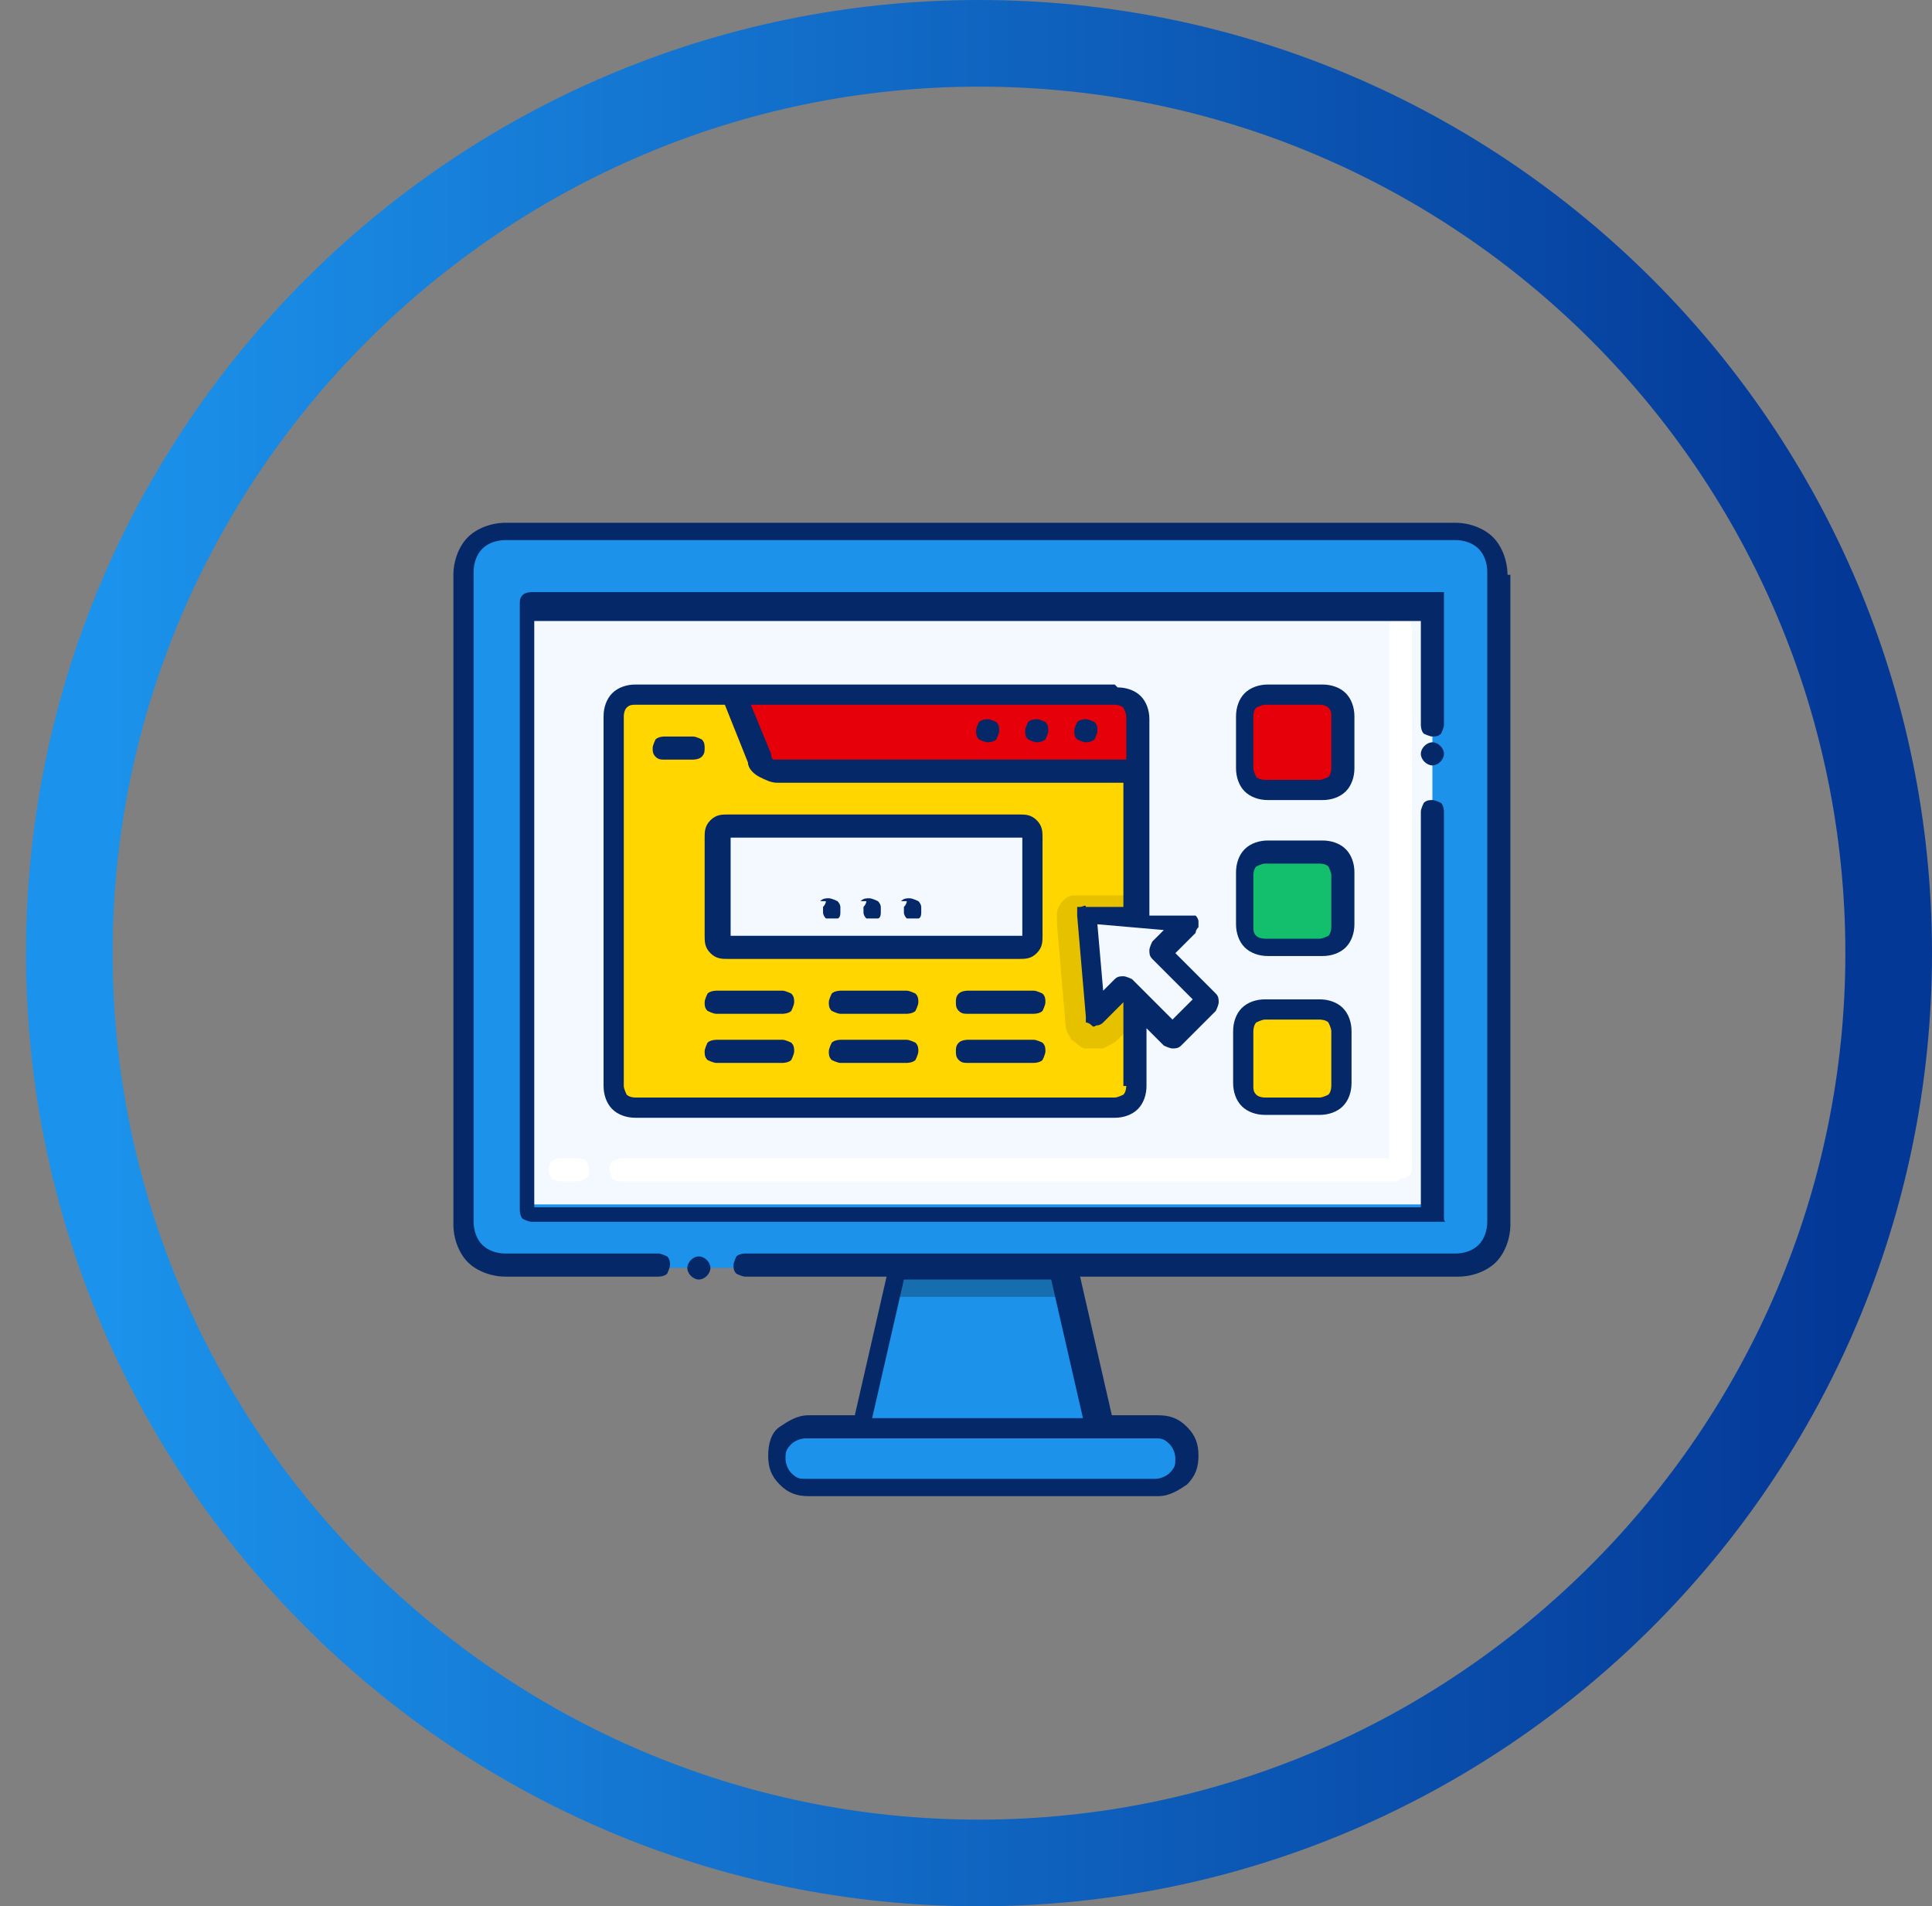 <?xml version="1.0" encoding="UTF-8"?>
<svg id="Layer_1" xmlns="http://www.w3.org/2000/svg" xmlns:xlink="http://www.w3.org/1999/xlink" version="1.1" viewBox="0 0 66.9 66">
  <rect x="0" y="0" width="66.9" height="66" fill="#808080" stroke="none"/>
  <!-- Generator: Adobe Illustrator 29.0.1, SVG Export Plug-In . SVG Version: 2.1.0 Build 192)  -->
  <defs>
    <style>
      .st0 {
        fill: #176eaf;
      }

      .st1 {
        fill: #052868;
      }

      .st2 {
        fill: url(#linear-gradient);
      }

      .st3 {
        fill: #e60009;
      }

      .st4 {
        fill: #f3f9ff;
      }

      .st5 {
        fill: #fff;
      }

      .st6 {
        fill: #e6c100;
      }

      .st7 {
        fill: #ffd600;
      }

      .st8 {
        fill: #13bf6d;
      }

      .st9 {
        fill: #1c92eb;
      }
    </style>
    <linearGradient id="linear-gradient" x1="3.9" y1="35" x2="63.9" y2="35" gradientTransform="translate(0 68) scale(1 -1)" gradientUnits="userSpaceOnUse">
      <stop offset="0" stop-color="#1b92eb"/>
      <stop offset="1" stop-color="#043897"/>
    </linearGradient>
  </defs>
  <path class="st2" d="M33.9,66C15.7,66,.9,51.2.9,33S15.7,0,33.9,0s33,14.8,33,33-14.8,33-33,33ZM33.9,3C17.4,3,3.9,16.5,3.9,33s13.5,30,30,30,30-13.5,30-30S50.5,3,33.9,3Z"/>
  <g>
    <path class="st9" d="M38.1,49.4h-8.3l1.1-4.5.2-1h5.7l.2,1,1.1,4.5Z"/>
    <path class="st0" d="M37,44.9h-6.2l.2-1h5.7l.2,1Z"/>
    <path class="st9" d="M50.4,18.4H17.5c-.8,0-1.5.7-1.5,1.5v22.5c0,.8.7,1.5,1.5,1.5h32.9c.8,0,1.5-.7,1.5-1.5v-22.5c0-.8-.7-1.5-1.5-1.5Z"/>
    <path class="st4" d="M49.6,20.7v21h-31.4v-21h31.4Z"/>
    <path class="st7" d="M39.4,24.8v7h-1.7c0-.1.3,3.4.3,3.4l1-1,.5.5v2.9c0,.2,0,.4-.2.5s-.3.2-.5.2h-16.6c-.2,0-.4,0-.5-.2-.1-.1-.2-.3-.2-.5v-12.8c0-.2,0-.4.2-.5.1-.1.3-.2.5-.2h16.6c0,0,.2,0,.3,0,0,0,.2,0,.2.2,0,0,.1.2.2.2,0,0,0,.2,0,.3Z"/>
    <path class="st6" d="M39.4,31.8h-1.7c0-.1.3,3.4.3,3.4l1-1,.5.5v1.5l-.5-.5-.3.3c-.1.1-.3.2-.5.3-.2,0-.4,0-.6,0-.2,0-.3-.2-.5-.3-.1-.2-.2-.3-.2-.5l-.3-3.5c0-.1,0-.3,0-.4,0-.1.1-.3.2-.4.1-.1.2-.2.4-.2.1,0,.3,0,.4,0h1.7v1.2Z"/>
    <path class="st3" d="M38.6,24.1h-13.2l.9,2.2c0,.1.2.2.3.3.1,0,.3.1.4.1h12.4v-1.9c0-.2,0-.4-.2-.5-.1-.1-.3-.2-.5-.2Z"/>
    <path class="st5" d="M48.4,40.9h-26.9c0,0-.2,0-.3-.1,0,0-.1-.2-.1-.3s0-.2.1-.3c0,0,.2-.1.3-.1h26.6v-18.3c0,0,0-.2.1-.3,0,0,.2-.1.3-.1s.2,0,.3.1c0,0,.1.2.1.3v18.6c0,0,0,.2-.1.3s-.2.1-.3.1ZM20,40.9h-.6c0,0-.2,0-.3-.1,0,0-.1-.2-.1-.3s0-.2.1-.3c0,0,.2-.1.3-.1h.6c0,0,.2,0,.3.1,0,0,.1.2.1.3s0,.2-.1.3c0,0-.2.1-.3.1Z"/>
    <path class="st9" d="M40,49.4h-12.1c-.6,0-1.1.5-1.1,1.1s.5,1.1,1.1,1.1h12.1c.6,0,1.1-.5,1.1-1.1s-.5-1.1-1.1-1.1Z"/>
    <path class="st3" d="M45.7,24.1h-1.9c-.4,0-.7.3-.7.7v1.9c0,.4.3.7.7.7h1.9c.4,0,.7-.3.7-.7v-1.9c0-.4-.3-.7-.7-.7Z"/>
    <path class="st8" d="M45.7,29.5h-1.9c-.4,0-.7.3-.7.7v1.9c0,.4.3.7.7.7h1.9c.4,0,.7-.3.7-.7v-1.9c0-.4-.3-.7-.7-.7Z"/>
    <path class="st7" d="M45.7,35h-1.9c-.4,0-.7.3-.7.7v1.9c0,.4.3.7.7.7h1.9c.4,0,.7-.3.7-.7v-1.9c0-.4-.3-.7-.7-.7Z"/>
    <path class="st4" d="M41.8,34.6l-1.2,1.2-1.2-1.2-.5-.5-1,1-.3-3.5h1.7c0,.1,1.8.3,1.8.3l-1,1,1.7,1.7Z"/>
    <path class="st4" d="M35.3,28.5h-10.1c-.2,0-.4.2-.4.4v3.4c0,.2.2.4.4.4h10.1c.2,0,.4-.2.4-.4v-3.4c0-.2-.2-.4-.4-.4Z"/>
    <path class="st1" d="M52.2,19.9c0-.5-.2-1-.5-1.3-.3-.3-.8-.5-1.3-.5H17.5c-.5,0-1,.2-1.3.5-.3.3-.5.8-.5,1.3v22.5c0,.5.2,1,.5,1.3.3.3.8.5,1.3.5h5.3c0,0,.2,0,.3-.1,0,0,.1-.2.1-.3s0-.2-.1-.3c0,0-.2-.1-.3-.1h-5.3c-.3,0-.6-.1-.8-.3-.2-.2-.3-.5-.3-.8v-22.5c0-.3.1-.6.3-.8.2-.2.5-.3.8-.3h32.9c.3,0,.6.1.8.3.2.2.3.5.3.8v22.5c0,.3-.1.6-.3.8-.2.2-.5.3-.8.3h-24.6c0,0-.2,0-.3.1,0,0-.1.2-.1.3s0,.2.1.3c0,0,.2.1.3.1h4.9l-1.1,4.8h-1.6c-.4,0-.7.2-1,.4s-.4.6-.4,1,.1.7.4,1c.3.3.6.4,1,.4h12.1c.4,0,.7-.2,1-.4.3-.3.4-.6.4-1s-.1-.7-.4-1c-.3-.3-.6-.4-1-.4h-1.6l-1.1-4.8h13.1c.5,0,1-.2,1.3-.5.3-.3.5-.8.5-1.3v-22.5ZM40,49.8c.2,0,.3,0,.5.2.1.1.2.3.2.5s0,.3-.2.5c-.1.1-.3.2-.5.2h-12.1c-.2,0-.3,0-.5-.2-.1-.1-.2-.3-.2-.5s0-.3.2-.5c.1-.1.3-.2.5-.2h12.1ZM37.6,49.1h-7.4l1.1-4.8h5.1l1.1,4.8Z"/>
    <path class="st1" d="M24.2,44.3c.2,0,.4-.2.4-.4s-.2-.4-.4-.4-.4.2-.4.4.2.4.4.4Z"/>
    <path class="st1" d="M49.6,26.5c.2,0,.4-.2.4-.4s-.2-.4-.4-.4-.4.2-.4.4.2.4.4.4Z"/>
    <path class="st1" d="M50,20.7s0,0,0-.1c0,0,0,0,0-.1,0,0,0,0-.1,0,0,0,0,0-.1,0h-31.4c0,0-.2,0-.3.1s-.1.2-.1.3v21c0,0,0,.2.1.3,0,0,.2.1.3.1h31.4s0,0,.1,0c0,0,0,0,.1,0s0,0,0-.1,0,0,0-.1v-14c0,0,0-.2-.1-.3,0,0-.2-.1-.3-.1s-.2,0-.3.1c0,0-.1.2-.1.3v13.7h-30.7v-20.3h30.7v3.6c0,0,0,.2.1.3,0,0,.2.1.3.1s.2,0,.3-.1c0,0,.1-.2.1-.3v-4Z"/>
    <path class="st1" d="M46.9,24.8c0-.3-.1-.6-.3-.8-.2-.2-.5-.3-.8-.3h-1.9c-.3,0-.6.1-.8.3-.2.2-.3.5-.3.8v1.8c0,.3.1.6.3.8.2.2.5.3.8.3h1.9c.3,0,.6-.1.8-.3.2-.2.3-.5.3-.8v-1.8ZM46.1,26.6c0,0,0,.2-.1.3,0,0-.2.1-.3.1h-1.9c0,0-.2,0-.3-.1,0,0-.1-.2-.1-.3v-1.8c0,0,0-.2.1-.3,0,0,.2-.1.3-.1h1.9c0,0,.2,0,.3.1s.1.2.1.3v1.8Z"/>
    <path class="st1" d="M46.9,30.2c0-.3-.1-.6-.3-.8-.2-.2-.5-.3-.8-.3h-1.9c-.3,0-.6.1-.8.3-.2.2-.3.5-.3.8v1.8c0,.3.1.6.3.8.2.2.5.3.8.3h1.9c.3,0,.6-.1.8-.3.2-.2.3-.5.3-.8v-1.8ZM46.1,32.1c0,0,0,.2-.1.3,0,0-.2.1-.3.1h-1.9c0,0-.2,0-.3-.1s-.1-.2-.1-.3v-1.8c0,0,0-.2.1-.3,0,0,.2-.1.3-.1h1.9c0,0,.2,0,.3.1,0,0,.1.2.1.3v1.8Z"/>
    <path class="st1" d="M45.7,34.6h-1.9c-.3,0-.6.1-.8.3-.2.2-.3.5-.3.8v1.8c0,.3.1.6.3.8.2.2.5.3.8.3h1.9c.3,0,.6-.1.8-.3.2-.2.3-.5.3-.8v-1.8c0-.3-.1-.6-.3-.8-.2-.2-.5-.3-.8-.3ZM46.1,37.6c0,0,0,.2-.1.3,0,0-.2.1-.3.1h-1.9c0,0-.2,0-.3-.1s-.1-.2-.1-.3v-1.9c0,0,0-.2.1-.3,0,0,.2-.1.3-.1h1.9c0,0,.2,0,.3.1,0,0,.1.2.1.3v1.9Z"/>
    <path class="st1" d="M24,25.5h-1c0,0-.2,0-.3.1,0,0-.1.2-.1.3s0,.2.1.3.2.1.3.1h1c0,0,.2,0,.3-.1s.1-.2.1-.3,0-.2-.1-.3c0,0-.2-.1-.3-.1Z"/>
    <path class="st1" d="M38.6,23.7h-16.6c-.3,0-.6.1-.8.3-.2.2-.3.5-.3.8v12.8c0,.3.1.6.3.8.2.2.5.3.8.3h16.6c.3,0,.6-.1.8-.3.2-.2.3-.5.3-.8v-2l.6.6c0,0,.2.1.3.1s.2,0,.3-.1l1.2-1.2c0,0,.1-.2.1-.3s0-.2-.1-.3l-1.4-1.4.7-.7c0,0,0-.1.1-.2,0,0,0-.1,0-.2,0,0,0-.1-.1-.2,0,0-.1,0-.2,0h-1.4v-6.8c0-.3-.1-.6-.3-.8-.2-.2-.5-.3-.8-.3ZM38.6,24.4c0,0,.2,0,.3.1,0,0,.1.2.1.3v1.5h-12c0,0-.1,0-.2,0,0,0-.1,0-.1-.2l-.7-1.7h12.7ZM39,37.6c0,0,0,.2-.1.3,0,0-.2.1-.3.1h-16.6c0,0-.2,0-.3-.1,0,0-.1-.2-.1-.3v-12.8c0,0,0-.2.1-.3s.2-.1.3-.1h3.1l.8,2c0,.2.2.4.4.5.2.1.4.2.6.2h12v4.3h-1.3c0-.1-.1,0-.2,0,0,0,0,0-.1,0,0,0,0,0,0,.1,0,0,0,.1,0,.2l.3,3.5c0,0,0,.1,0,.2,0,0,.1,0,.2.1s.1,0,.2,0c0,0,.1,0,.2-.1l.7-.7h0c0,0,0,2.9,0,2.9ZM40.3,32.2l-.4.4c0,0-.1.2-.1.3s0,.2.1.3l1.4,1.4-.7.7-.9-.9-.5-.5c0,0-.2-.1-.3-.1s-.2,0-.3.1l-.4.4-.2-2.3,2.3.2Z"/>
    <path class="st1" d="M35.3,28.2h-10.1c-.2,0-.4,0-.6.2-.2.2-.2.4-.2.6v3.4c0,.2,0,.4.2.6.2.2.4.2.6.2h10.1c.2,0,.4,0,.6-.2.2-.2.2-.4.2-.6v-3.4c0-.2,0-.4-.2-.6s-.4-.2-.6-.2ZM35.4,32.4s0,0,0,0,0,0,0,0h-10.1s0,0,0,0c0,0,0,0,0,0v-3.4s0,0,0,0c0,0,0,0,0,0h10.1s0,0,0,0,0,0,0,0v3.4Z"/>
    <path class="st1" d="M27.1,34.3h-2.3c0,0-.2,0-.3.1,0,0-.1.2-.1.3s0,.2.1.3c0,0,.2.1.3.1h2.3c0,0,.2,0,.3-.1,0,0,.1-.2.1-.3s0-.2-.1-.3c0,0-.2-.1-.3-.1Z"/>
    <path class="st1" d="M27.1,36h-2.3c0,0-.2,0-.3.1,0,0-.1.2-.1.3s0,.2.1.3c0,0,.2.1.3.1h2.3c0,0,.2,0,.3-.1,0,0,.1-.2.1-.3s0-.2-.1-.3c0,0-.2-.1-.3-.1Z"/>
    <path class="st1" d="M31.4,34.3h-2.3c0,0-.2,0-.3.1,0,0-.1.2-.1.3s0,.2.1.3c0,0,.2.1.3.1h2.3c0,0,.2,0,.3-.1,0,0,.1-.2.1-.3s0-.2-.1-.3c0,0-.2-.1-.3-.1Z"/>
    <path class="st1" d="M31.4,36h-2.3c0,0-.2,0-.3.1,0,0-.1.2-.1.3s0,.2.1.3c0,0,.2.1.3.1h2.3c0,0,.2,0,.3-.1,0,0,.1-.2.1-.3s0-.2-.1-.3c0,0-.2-.1-.3-.1Z"/>
    <path class="st1" d="M35.8,34.3h-2.3c0,0-.2,0-.3.1s-.1.2-.1.3,0,.2.1.3.2.1.3.1h2.3c0,0,.2,0,.3-.1,0,0,.1-.2.1-.3s0-.2-.1-.3c0,0-.2-.1-.3-.1Z"/>
    <path class="st1" d="M35.8,36h-2.3c0,0-.2,0-.3.1s-.1.2-.1.3,0,.2.1.3.2.1.3.1h2.3c0,0,.2,0,.3-.1,0,0,.1-.2.1-.3s0-.2-.1-.3c0,0-.2-.1-.3-.1Z"/>
    <path class="st1" d="M28.6,31.2c0,0,0,.1-.1.2,0,0,0,.1,0,.2,0,0,0,.1.1.2,0,0,.1,0,.2,0s.1,0,.2,0c0,0,.1,0,.1-.2,0,0,0-.1,0-.2,0,0,0-.1-.1-.2,0,0-.2-.1-.3-.1s-.2,0-.3.1Z"/>
    <path class="st1" d="M30,31.2c0,0,0,.1-.1.2,0,0,0,.1,0,.2,0,0,0,.1.1.2,0,0,.1,0,.2,0s.1,0,.2,0c0,0,.1,0,.1-.2,0,0,0-.1,0-.2,0,0,0-.1-.1-.2,0,0-.2-.1-.3-.1s-.2,0-.3.1Z"/>
    <path class="st1" d="M31.4,31.2c0,0,0,.1-.1.2,0,0,0,.1,0,.2,0,0,0,.1.1.2,0,0,.1,0,.2,0s.1,0,.2,0c0,0,.1,0,.1-.2,0,0,0-.1,0-.2,0,0,0-.1-.1-.2,0,0-.2-.1-.3-.1s-.2,0-.3.1Z"/>
    <path class="st1" d="M37.6,25.7h0c0,0,.2,0,.3-.1,0,0,.1-.2.1-.3s0-.2-.1-.3c0,0-.2-.1-.3-.1h0c0,0-.2,0-.3.1,0,0-.1.2-.1.3s0,.2.1.3c0,0,.2.1.3.1Z"/>
    <path class="st1" d="M35.9,25.7h0c0,0,.2,0,.3-.1,0,0,.1-.2.1-.3s0-.2-.1-.3c0,0-.2-.1-.3-.1h0c0,0-.2,0-.3.1,0,0-.1.2-.1.3s0,.2.1.3c0,0,.2.1.3.1Z"/>
    <path class="st1" d="M34.2,25.7h0c0,0,.2,0,.3-.1,0,0,.1-.2.1-.3s0-.2-.1-.3c0,0-.2-.1-.3-.1h0c0,0-.2,0-.3.1,0,0-.1.2-.1.3s0,.2.1.3c0,0,.2.1.3.1Z"/>
  </g>
</svg>